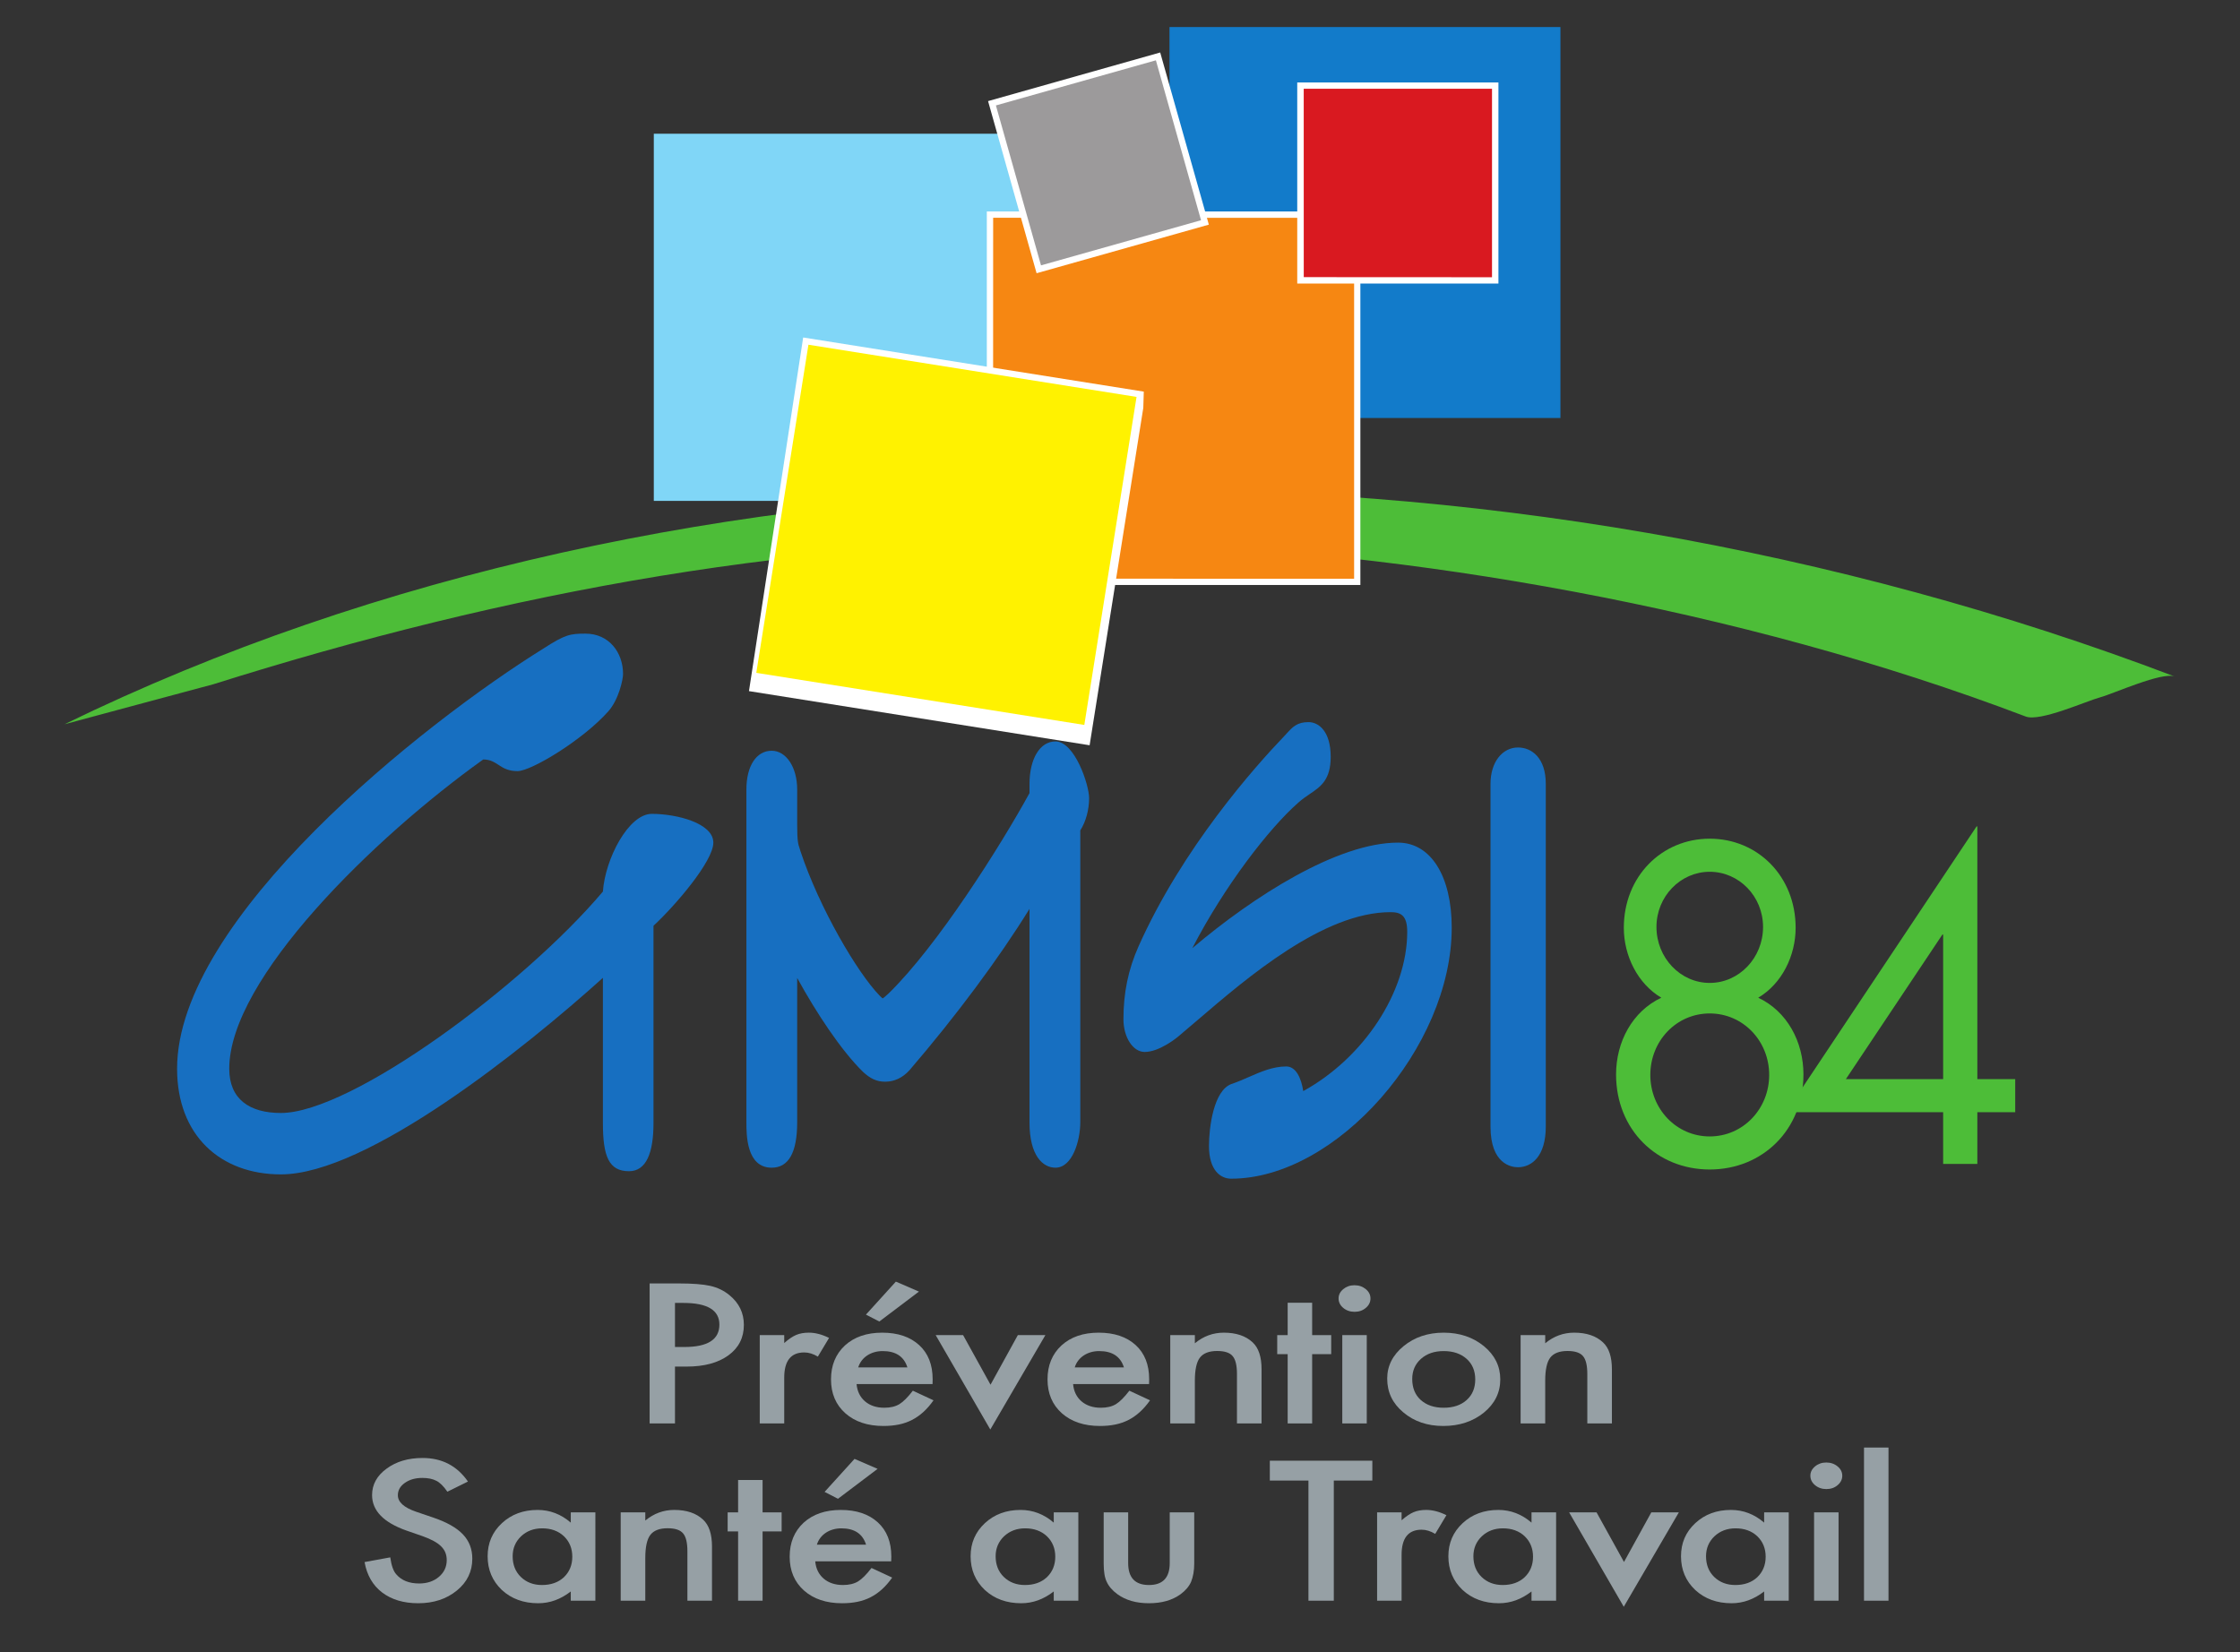 <?xml version="1.0" encoding="UTF-8" standalone="no"?>
<svg
   xmlns:dc="http://purl.org/dc/elements/1.1/"
   xmlns:cc="http://creativecommons.org/ns#"
   xmlns:rdf="http://www.w3.org/1999/02/22-rdf-syntax-ns#"
   xmlns:svg="http://www.w3.org/2000/svg"
   xmlns="http://www.w3.org/2000/svg"
   viewBox="0 0 456.573 336.803"
   height="336.803"
   width="456.573"
   xml:space="preserve"
   id="svg2"
   version="1.1"><rect x="0" y="0" width="456.573" height="336.803" fill="#333333" stroke="none"/><defs
     id="defs6"><clipPath
       id="clipPath18"
       clipPathUnits="userSpaceOnUse"><path
         id="path16"
         d="M 0,252.602 H 342.43 V 0 H 0 Z" /></clipPath></defs><g
     transform="matrix(1.333,0,0,-1.333,0,336.803)"
     id="g10"><g
       id="g12"><g
         clip-path="url(#clipPath18)"
         id="g14"><g
           transform="translate(32.645,148.03)"
           id="g20"><path
             id="path22"
             style="fill:#4dbd38;fill-opacity:1;fill-rule:nonzero;stroke:none"
             d="m 0,0 c 44.399,14.001 91.305,22.963 139.789,21.631 42.704,-1.178 93.565,-9.932 137.31,-26.572 2.199,-0.843 9.273,2.368 11.417,2.944 1.981,0.534 9.408,3.924 11.377,3.172 C 196.651,40.463 72.307,40.263 -22.781,-6.125 -15.22,-4.066 -8.331,-2.254 0,0" /></g><path
           id="path24"
           style="fill:#127bca;fill-opacity:1;fill-rule:nonzero;stroke:none"
           d="m 238.604,188.742 h -59.778 v 59.787 h 59.778 z" /><path
           id="path26"
           style="fill:#80d6f7;fill-opacity:1;fill-rule:nonzero;stroke:none"
           d="M 156.109,176.065 H 99.973 v 56.149 h 56.136 z" /><path
           id="path28"
           style="fill:#ffffff;fill-opacity:1;fill-rule:nonzero;stroke:none"
           d="m 150.893,163.205 h 57.12 v 57.122 h -57.12 z" /><g
           transform="translate(151.847,164.171)"
           id="g30"><path
             id="path32"
             style="fill:#f68712;fill-opacity:1;fill-rule:nonzero;stroke:none"
             d="M 0,0 0.016,55.19 55.209,55.178 V -0.014 Z" /></g><path
           id="path34"
           style="fill:#ffffff;fill-opacity:1;fill-rule:nonzero;stroke:none"
           d="m 198.359,209.303 h 30.764 v 30.75 h -30.764 z" /><g
           transform="translate(228.141,210.268)"
           id="g36"><path
             id="path38"
             style="fill:#d91920;fill-opacity:1;fill-rule:nonzero;stroke:none"
             d="M 0,0 -28.784,0.015 -28.79,28.821 0,28.825 Z" /></g><g
           transform="translate(122.812,201.054)"
           id="g40"><path
             id="path42"
             style="fill:#ffffff;fill-opacity:1;fill-rule:nonzero;stroke:none"
             d="m 0,0 -8.289,-54.081 52.088,-8.28 8.208,51.598 0.076,2.484 z" /></g><g
           transform="translate(165.802,141.801)"
           id="g44"><path
             id="path46"
             style="fill:#fff200;fill-opacity:1;fill-rule:nonzero;stroke:none"
             d="m 0,0 -50.158,7.968 7.972,50.178 50.172,-7.98 z" /></g><g
           transform="translate(151.084,237.204)"
           id="g48"><path
             id="path50"
             style="fill:#ffffff;fill-opacity:1;fill-rule:nonzero;stroke:none"
             d="m 0,0 7.42,-26.323 26.339,7.431 -7.438,26.327 z" /></g><g
           transform="translate(159.179,212.083)"
           id="g52"><path
             id="path54"
             style="fill:#9c9a9b;fill-opacity:1;fill-rule:nonzero;stroke:none"
             d="M 0,0 -6.896,24.459 17.567,31.36 24.469,6.903 Z" /></g><g
           transform="translate(99.925,111.088)"
           id="g56"><path
             id="path58"
             style="fill:#176fc1;fill-opacity:1;fill-rule:nonzero;stroke:none"
             d="m 0,0 v -30.168 c 0,-4.516 -1.081,-7.367 -3.746,-7.367 -3.075,0 -3.99,2.261 -3.99,7.367 v 22.206 c -11.976,-10.812 -36.014,-30.059 -49.236,-30.059 -9.233,0 -15.875,5.941 -15.875,16.164 0,22.927 37.494,52.752 56.052,64.278 3.318,2.137 4.067,2.254 6.397,2.254 3.577,0 5.743,-2.857 5.743,-6.175 0,-0.833 -0.661,-3.922 -2.254,-5.706 -3.903,-4.395 -11.796,-9.143 -13.877,-9.143 -2.76,0 -3.002,1.78 -5.25,1.78 -16.625,-11.882 -38.835,-33.507 -38.835,-47.288 0,-4.638 3.072,-6.773 7.899,-6.773 10.737,0 37.102,19.482 49.236,33.863 0.344,4.986 3.91,11.882 7.481,11.882 3.825,0 9.405,-1.432 9.405,-4.4 C 9.15,9.863 3.329,3.087 0,0" /></g><g
           transform="translate(161.386,74.091)"
           id="g60"><path
             id="path62"
             style="fill:#176fc1;fill-opacity:1;fill-rule:nonzero;stroke:none"
             d="m 0,0 c -1.914,0 -3.968,1.817 -3.968,6.941 v 32.64 c -4.674,-7.563 -11.161,-16.302 -18.36,-24.685 -1.065,-1.163 -2.312,-1.744 -3.727,-1.744 -1.241,0 -2.257,0.454 -3.391,1.522 -3.292,3.229 -7.07,8.924 -10.044,14.343 V 6.941 C -39.49,2.328 -40.796,0 -43.388,0 c -3.867,0 -3.867,5.038 -3.867,6.941 v 50.9 c 0,3.601 1.529,5.923 3.867,5.923 2.228,0 3.898,-2.544 3.898,-5.923 v -5.409 c 0,-2.539 0.146,-2.949 0.417,-3.744 l 0.093,-0.312 c 2.863,-8.628 8.681,-18.567 12.122,-22.09 0.155,-0.155 0.365,-0.355 0.437,-0.397 0.157,0.073 0.638,0.511 0.925,0.774 7.475,7.299 17.079,22.505 21.528,30.62 v 1.369 c 0,3.914 1.612,6.537 3.968,6.537 2.952,0 5.149,-6.642 5.149,-8.674 0,-1.777 -0.503,-3.616 -1.35,-4.931 V 6.941 C 3.799,4.14 2.597,0 0,0" /></g><g
           transform="translate(188.255,72.41)"
           id="g64"><path
             id="path66"
             style="fill:#176fc1;fill-opacity:1;fill-rule:nonzero;stroke:none"
             d="m 0,0 c -1.648,0 -3.391,1.312 -3.391,4.997 0,2.855 0.709,8.497 3.436,9.482 0.914,0.306 1.797,0.69 2.648,1.067 1.815,0.794 3.697,1.618 5.731,1.618 1.508,0 2.305,-1.832 2.598,-3.769 9.281,5.109 15.9,15.184 15.9,24.359 0,2.506 -0.973,3.006 -2.546,3.006 -10.256,0 -21.875,-9.96 -29.561,-16.546 -0.949,-0.802 -1.814,-1.553 -2.621,-2.228 -0.569,-0.526 -3.218,-2.605 -5.423,-2.605 -1.784,0 -3.242,2.245 -3.242,5 0,4.045 0.726,7.595 2.314,11.162 C -7.422,50.618 3.666,63.04 8.12,67.684 l 0.393,0.426 c 0.916,0.997 1.587,1.712 3.312,1.712 1.558,0 3.395,-1.394 3.395,-5.315 0,-3.511 -1.541,-4.562 -3.18,-5.663 C 11.466,58.458 10.868,58.048 10.253,57.498 5.824,53.61 -0.986,44.831 -5.943,35.248 c 9.37,7.948 22.211,16.146 31.463,16.146 4.989,0 8.206,-5.109 8.206,-13.006 C 33.726,20.091 16.083,0 0,0" /></g><g
           transform="translate(232.116,74.16)"
           id="g68"><path
             id="path70"
             style="fill:#176fc1;fill-opacity:1;fill-rule:nonzero;stroke:none"
             d="M 0,0 C -0.987,0 -4.205,0.448 -4.205,6.232 V 58.63 c 0,3.38 1.853,5.564 4.205,5.564 2.11,0 4.249,-1.61 4.249,-5.564 V 6.232 C 4.249,1.632 2.055,0 0,0" /></g><g
           transform="translate(253.288,110.906)"
           id="g72"><path
             id="path74"
             style="fill:#4dbd38;fill-opacity:1;fill-rule:nonzero;stroke:none"
             d="m 0,0 c 0,-4.727 3.672,-8.558 8.141,-8.558 4.49,0 8.157,3.831 8.157,8.558 0,4.675 -3.667,8.439 -8.157,8.439 C 3.672,8.439 0,4.675 0,0 m -0.939,-22.626 c 0,-5.187 3.977,-9.408 9.08,-9.408 5.109,0 9.095,4.221 9.095,9.408 0,5.19 -3.986,9.4 -9.095,9.4 -5.103,0 -9.08,-4.21 -9.08,-9.4 m 22.219,22.5 c 0,-4.283 -2.105,-8.557 -5.721,-10.694 4.431,-2.082 6.916,-6.75 6.916,-11.738 0,-8.433 -6.24,-14.533 -14.334,-14.533 -8.091,0 -14.319,6.1 -14.319,14.533 0,4.988 2.495,9.656 6.919,11.738 -3.612,2.137 -5.733,6.411 -5.733,10.694 0,7.854 5.803,13.626 13.133,13.626 7.351,0 13.139,-5.772 13.139,-13.626" /></g><g
           transform="translate(297.124,109.74)"
           id="g76"><path
             id="path78"
             style="fill:#4dbd38;fill-opacity:1;fill-rule:nonzero;stroke:none"
             d="M 0,0 H -0.118 L -14.875,-22.105 H 0 Z m 11.021,-22.105 v -5.062 H 5.229 v -7.909 H 0 v 7.909 H -24.023 L 5.112,16.542 h 0.117 v -38.647 z" /></g><g
           transform="translate(103.211,46.671)"
           id="g80"><path
             id="path82"
             style="fill:#96a0a5;fill-opacity:1;fill-rule:nonzero;stroke:none"
             d="m 0,0 h 1.447 c 3.562,0 5.342,1.142 5.342,3.425 0,2.209 -1.836,3.314 -5.508,3.314 H 0 Z M 0,-2.996 V -11.69 H -3.878 V 9.721 H 0.516 C 2.668,9.721 4.293,9.596 5.392,9.346 6.501,9.097 7.477,8.625 8.32,7.932 9.796,6.73 10.533,5.214 10.533,3.383 c 0,-1.96 -0.787,-3.513 -2.362,-4.659 -1.576,-1.146 -3.7,-1.72 -6.374,-1.72 z" /></g><g
           transform="translate(116.171,48.487)"
           id="g84"><path
             id="path86"
             style="fill:#96a0a5;fill-opacity:1;fill-rule:nonzero;stroke:none"
             d="m 0,0 h 3.744 v -1.207 c 0.688,0.602 1.298,1.013 1.83,1.235 0.544,0.231 1.188,0.347 1.931,0.347 0.987,0 2.018,-0.269 3.095,-0.805 L 8.886,-3.287 c -0.71,0.426 -1.404,0.638 -2.08,0.638 -2.041,0 -3.062,-1.285 -3.062,-3.855 v -7.003 H 0 Z" /></g><g
           transform="translate(140.513,55.144)"
           id="g88"><path
             id="path90"
             style="fill:#96a0a5;fill-opacity:1;fill-rule:nonzero;stroke:none"
             d="m 0,0 -6.057,-4.576 -2.047,1.054 4.577,5.047 z m -1.764,-11.593 c -0.521,1.664 -1.78,2.496 -3.777,2.496 -0.455,0 -0.882,-0.058 -1.281,-0.174 -0.4,-0.115 -0.763,-0.281 -1.09,-0.499 -0.327,-0.217 -0.608,-0.478 -0.841,-0.783 -0.232,-0.305 -0.41,-0.652 -0.532,-1.04 z M 2.08,-14.145 H -9.535 c 0.1,-1.109 0.533,-1.992 1.298,-2.648 0.765,-0.647 1.748,-0.971 2.946,-0.971 0.932,0 1.702,0.185 2.312,0.555 0.6,0.369 1.282,1.054 2.047,2.052 l 3.162,-1.47 c -0.488,-0.693 -1.004,-1.288 -1.547,-1.782 -0.544,-0.494 -1.126,-0.901 -1.747,-1.22 -0.623,-0.319 -1.293,-0.553 -2.014,-0.701 -0.722,-0.147 -1.504,-0.221 -2.347,-0.221 -2.418,0 -4.359,0.647 -5.824,1.941 -1.464,1.303 -2.196,3.032 -2.196,5.187 0,2.135 0.71,3.864 2.13,5.186 1.43,1.303 3.328,1.955 5.691,1.955 2.385,0 4.27,-0.633 5.657,-1.9 1.376,-1.257 2.064,-3 2.064,-5.228 z" /></g><g
           transform="translate(147.267,48.487)"
           id="g92"><path
             id="path94"
             style="fill:#96a0a5;fill-opacity:1;fill-rule:nonzero;stroke:none"
             d="M 0,0 4.193,-7.585 8.37,0 h 4.21 L 4.16,-14.436 -4.194,0 Z" /></g><g
           transform="translate(171.857,43.55)"
           id="g96"><path
             id="path98"
             style="fill:#96a0a5;fill-opacity:1;fill-rule:nonzero;stroke:none"
             d="M 0,0 C -0.521,1.664 -1.78,2.496 -3.777,2.496 -4.232,2.496 -4.659,2.438 -5.059,2.323 -5.458,2.208 -5.821,2.041 -6.148,1.824 -6.476,1.606 -6.756,1.345 -6.989,1.04 -7.222,0.735 -7.399,0.389 -7.521,0 Z M 3.844,-2.551 H -7.771 c 0.1,-1.11 0.533,-1.993 1.297,-2.649 0.766,-0.647 1.748,-0.971 2.947,-0.971 0.931,0 1.702,0.185 2.312,0.555 0.6,0.369 1.281,1.054 2.047,2.053 L 3.994,-5.034 C 3.506,-5.727 2.989,-6.321 2.446,-6.815 1.902,-7.31 1.32,-7.717 0.699,-8.036 c -0.622,-0.319 -1.293,-0.552 -2.013,-0.7 -0.722,-0.148 -1.504,-0.222 -2.347,-0.222 -2.418,0 -4.36,0.647 -5.824,1.941 -1.464,1.304 -2.197,3.033 -2.197,5.187 0,2.135 0.71,3.864 2.13,5.186 1.431,1.304 3.328,1.956 5.692,1.956 2.384,0 4.27,-0.634 5.657,-1.9 1.376,-1.258 2.063,-3 2.063,-5.228 z" /></g><g
           transform="translate(178.943,48.487)"
           id="g100"><path
             id="path102"
             style="fill:#96a0a5;fill-opacity:1;fill-rule:nonzero;stroke:none"
             d="m 0,0 h 3.761 v -1.248 c 1.308,1.081 2.784,1.623 4.426,1.623 1.886,0 3.356,-0.495 4.41,-1.484 0.91,-0.842 1.364,-2.215 1.364,-4.119 v -8.279 H 10.2 v 7.544 c 0,1.331 -0.221,2.251 -0.665,2.759 -0.432,0.518 -1.221,0.777 -2.363,0.777 -1.242,0 -2.125,-0.342 -2.646,-1.026 -0.51,-0.675 -0.765,-1.854 -0.765,-3.536 v -6.518 H 0 Z" /></g><g
           transform="translate(200.64,45.575)"
           id="g104"><path
             id="path106"
             style="fill:#96a0a5;fill-opacity:1;fill-rule:nonzero;stroke:none"
             d="M 0,0 V -10.595 H -3.744 V 0 h -1.598 v 2.912 h 1.598 V 7.863 H 0 V 2.912 H 2.912 L 2.912,0 Z" /></g><path
           id="path108"
           style="fill:#96a0a5;fill-opacity:1;fill-rule:nonzero;stroke:none"
           d="m 208.99,34.98 h -3.744 v 13.507 h 3.744 z m -4.31,19.124 c 0,0.545 0.238,1.017 0.716,1.414 0.476,0.398 1.048,0.596 1.713,0.596 0.677,0 1.254,-0.198 1.731,-0.596 0.477,-0.388 0.716,-0.865 0.716,-1.428 0,-0.564 -0.239,-1.045 -0.716,-1.443 -0.466,-0.397 -1.037,-0.596 -1.714,-0.596 -0.677,0 -1.254,0.199 -1.73,0.596 -0.478,0.398 -0.716,0.883 -0.716,1.457" /><g
           transform="translate(215.942,41.775)"
           id="g110"><path
             id="path112"
             style="fill:#96a0a5;fill-opacity:1;fill-rule:nonzero;stroke:none"
             d="m 0,0 c 0,-1.35 0.433,-2.417 1.298,-3.203 0.888,-0.796 2.057,-1.193 3.512,-1.193 1.463,0 2.634,0.393 3.51,1.179 0.876,0.785 1.315,1.835 1.315,3.148 0,1.312 -0.439,2.362 -1.315,3.148 C 7.433,3.874 6.263,4.271 4.81,4.271 3.378,4.271 2.219,3.874 1.331,3.079 0.443,2.283 0,1.257 0,0 m -3.827,0.056 c 0,1.95 0.837,3.61 2.513,4.978 1.674,1.368 3.715,2.052 6.124,2.052 2.418,0 4.47,-0.689 6.157,-2.066 1.664,-1.377 2.496,-3.069 2.496,-5.075 0,-2.025 -0.838,-3.721 -2.513,-5.09 -1.686,-1.359 -3.756,-2.038 -6.207,-2.038 -2.43,0 -4.466,0.693 -6.107,2.08 -1.643,1.368 -2.463,3.087 -2.463,5.159" /></g><g
           transform="translate(232.514,48.487)"
           id="g114"><path
             id="path116"
             style="fill:#96a0a5;fill-opacity:1;fill-rule:nonzero;stroke:none"
             d="m 0,0 h 3.761 v -1.248 c 1.308,1.081 2.784,1.623 4.426,1.623 1.886,0 3.356,-0.495 4.41,-1.484 0.91,-0.842 1.364,-2.215 1.364,-4.119 v -8.279 H 10.2 v 7.544 c 0,1.331 -0.221,2.251 -0.665,2.759 -0.432,0.518 -1.221,0.777 -2.363,0.777 -1.242,0 -2.125,-0.342 -2.646,-1.026 -0.51,-0.675 -0.765,-1.854 -0.765,-3.536 v -6.518 H 0 Z" /></g><g
           transform="translate(71.554,26.093)"
           id="g118"><path
             id="path120"
             style="fill:#96a0a5;fill-opacity:1;fill-rule:nonzero;stroke:none"
             d="m 0,0 -3.146,-1.553 c -0.587,0.85 -1.148,1.405 -1.68,1.664 -0.555,0.296 -1.271,0.444 -2.147,0.444 -1.076,0 -1.969,-0.255 -2.679,-0.763 -0.71,-0.499 -1.065,-1.128 -1.065,-1.886 0,-1.045 0.932,-1.886 2.795,-2.524 l 2.564,-0.873 c 2.085,-0.703 3.61,-1.561 4.576,-2.573 0.965,-1.012 1.447,-2.253 1.447,-3.723 0,-1.969 -0.788,-3.597 -2.363,-4.881 -1.586,-1.295 -3.556,-1.942 -5.907,-1.942 -2.23,0 -4.072,0.55 -5.525,1.65 -1.432,1.1 -2.324,2.649 -2.68,4.646 l 3.928,0.721 c 0.177,-1.258 0.488,-2.127 0.932,-2.607 0.799,-0.925 1.964,-1.387 3.495,-1.387 1.209,0 2.213,0.337 3.012,1.012 0.798,0.675 1.198,1.531 1.198,2.566 0,0.416 -0.069,0.797 -0.208,1.144 -0.139,0.346 -0.356,0.666 -0.65,0.957 -0.293,0.291 -0.673,0.564 -1.139,0.818 -0.466,0.254 -1.021,0.497 -1.664,0.728 l -2.48,0.86 c -3.516,1.238 -5.275,3.051 -5.275,5.436 0,1.608 0.737,2.954 2.213,4.035 1.475,1.091 3.311,1.636 5.509,1.636 C -3.978,3.605 -1.664,2.404 0,0" /></g><g
           transform="translate(78.39,14.666)"
           id="g122"><path
             id="path124"
             style="fill:#96a0a5;fill-opacity:1;fill-rule:nonzero;stroke:none"
             d="m 0,0 c 0,-1.294 0.416,-2.348 1.248,-3.162 0.855,-0.822 1.931,-1.234 3.229,-1.234 1.386,0 2.506,0.397 3.361,1.193 0.854,0.823 1.281,1.867 1.281,3.134 0,1.266 -0.427,2.311 -1.281,3.134 C 6.983,3.869 5.874,4.271 4.51,4.271 3.223,4.271 2.146,3.864 1.281,3.051 0.427,2.228 0,1.211 0,0 m 8.887,6.712 h 3.76 V -6.795 H 8.887 V -5.38 C 7.344,-6.583 5.686,-7.183 3.911,-7.183 c -2.241,0 -4.094,0.675 -5.558,2.024 -1.454,1.378 -2.18,3.097 -2.18,5.159 0,2.025 0.726,3.712 2.18,5.062 1.453,1.349 3.272,2.024 5.458,2.024 1.885,0 3.578,-0.647 5.076,-1.941 z" /></g><g
           transform="translate(94.91,21.378)"
           id="g126"><path
             id="path128"
             style="fill:#96a0a5;fill-opacity:1;fill-rule:nonzero;stroke:none"
             d="m 0,0 h 3.761 v -1.248 c 1.308,1.081 2.784,1.623 4.426,1.623 1.886,0 3.356,-0.495 4.41,-1.484 0.91,-0.842 1.364,-2.215 1.364,-4.119 v -8.279 H 10.2 v 7.544 c 0,1.331 -0.221,2.251 -0.665,2.759 -0.432,0.518 -1.221,0.777 -2.363,0.777 -1.242,0 -2.125,-0.342 -2.646,-1.026 -0.51,-0.675 -0.765,-1.854 -0.765,-3.536 v -6.518 H 0 Z" /></g><g
           transform="translate(116.606,18.466)"
           id="g130"><path
             id="path132"
             style="fill:#96a0a5;fill-opacity:1;fill-rule:nonzero;stroke:none"
             d="M 0,0 V -10.595 H -3.744 V 0 h -1.598 v 2.912 h 1.598 V 7.863 H 0 V 2.912 H 2.912 L 2.912,0 Z" /></g><g
           transform="translate(134.192,28.034)"
           id="g134"><path
             id="path136"
             style="fill:#96a0a5;fill-opacity:1;fill-rule:nonzero;stroke:none"
             d="m 0,0 -6.057,-4.576 -2.047,1.054 4.577,5.047 z m -1.764,-11.593 c -0.521,1.664 -1.78,2.496 -3.777,2.496 -0.455,0 -0.882,-0.058 -1.281,-0.174 -0.4,-0.115 -0.763,-0.281 -1.09,-0.499 -0.327,-0.217 -0.608,-0.478 -0.841,-0.783 -0.232,-0.305 -0.41,-0.652 -0.532,-1.04 z M 2.08,-14.145 H -9.535 c 0.1,-1.109 0.533,-1.992 1.298,-2.648 0.765,-0.647 1.748,-0.971 2.946,-0.971 0.932,0 1.702,0.185 2.312,0.555 0.6,0.369 1.282,1.054 2.047,2.052 l 3.162,-1.47 c -0.488,-0.693 -1.004,-1.288 -1.547,-1.782 -0.544,-0.494 -1.126,-0.901 -1.747,-1.22 -0.623,-0.319 -1.293,-0.553 -2.014,-0.701 -0.722,-0.147 -1.504,-0.221 -2.347,-0.221 -2.418,0 -4.359,0.647 -5.824,1.941 -1.464,1.303 -2.196,3.032 -2.196,5.187 0,2.135 0.71,3.864 2.13,5.186 1.43,1.303 3.328,1.955 5.691,1.955 2.385,0 4.27,-0.633 5.657,-1.9 1.376,-1.257 2.064,-3 2.064,-5.228 z" /></g><g
           transform="translate(152.241,14.666)"
           id="g138"><path
             id="path140"
             style="fill:#96a0a5;fill-opacity:1;fill-rule:nonzero;stroke:none"
             d="m 0,0 c 0,-1.294 0.416,-2.348 1.248,-3.162 0.855,-0.822 1.931,-1.234 3.229,-1.234 1.386,0 2.506,0.397 3.361,1.193 0.854,0.823 1.281,1.867 1.281,3.134 0,1.266 -0.427,2.311 -1.281,3.134 C 6.983,3.869 5.874,4.271 4.51,4.271 3.223,4.271 2.146,3.864 1.281,3.051 0.427,2.228 0,1.211 0,0 m 8.887,6.712 h 3.76 V -6.795 H 8.887 V -5.38 C 7.344,-6.583 5.686,-7.183 3.911,-7.183 c -2.241,0 -4.094,0.675 -5.558,2.024 -1.454,1.378 -2.18,3.097 -2.18,5.159 0,2.025 0.726,3.712 2.18,5.062 1.453,1.349 3.272,2.024 5.458,2.024 1.885,0 3.578,-0.647 5.076,-1.941 z" /></g><g
           transform="translate(172.507,21.378)"
           id="g142"><path
             id="path144"
             style="fill:#96a0a5;fill-opacity:1;fill-rule:nonzero;stroke:none"
             d="m 0,0 v -7.752 c 0,-2.237 1.059,-3.356 3.178,-3.356 2.119,0 3.178,1.119 3.178,3.356 V 0 h 3.745 v -7.821 c 0,-1.082 -0.162,-2.016 -0.483,-2.802 -0.31,-0.702 -0.848,-1.335 -1.614,-1.899 -1.265,-0.916 -2.873,-1.373 -4.826,-1.373 -1.942,0 -3.544,0.457 -4.809,1.373 -0.776,0.564 -1.326,1.197 -1.647,1.899 -0.311,0.629 -0.466,1.563 -0.466,2.802 l 0,7.821 z" /></g><g
           transform="translate(203.951,26.245)"
           id="g146"><path
             id="path148"
             style="fill:#96a0a5;fill-opacity:1;fill-rule:nonzero;stroke:none"
             d="M 0,0 V -18.374 H -3.878 V 0 H -9.785 V 3.037 H 5.891 V 0 Z" /></g><g
           transform="translate(210.571,21.378)"
           id="g150"><path
             id="path152"
             style="fill:#96a0a5;fill-opacity:1;fill-rule:nonzero;stroke:none"
             d="m 0,0 h 3.744 v -1.207 c 0.688,0.602 1.298,1.013 1.83,1.235 0.544,0.231 1.188,0.347 1.931,0.347 0.987,0 2.018,-0.269 3.095,-0.805 L 8.886,-3.287 c -0.71,0.426 -1.404,0.638 -2.08,0.638 -2.041,0 -3.062,-1.285 -3.062,-3.855 v -7.003 H 0 Z" /></g><g
           transform="translate(225.295,14.666)"
           id="g154"><path
             id="path156"
             style="fill:#96a0a5;fill-opacity:1;fill-rule:nonzero;stroke:none"
             d="m 0,0 c 0,-1.294 0.416,-2.348 1.248,-3.162 0.855,-0.822 1.931,-1.234 3.229,-1.234 1.386,0 2.506,0.397 3.361,1.193 0.854,0.823 1.281,1.867 1.281,3.134 0,1.266 -0.427,2.311 -1.281,3.134 C 6.983,3.869 5.874,4.271 4.51,4.271 3.223,4.271 2.146,3.864 1.281,3.051 0.427,2.228 0,1.211 0,0 m 8.887,6.712 h 3.76 V -6.795 H 8.887 V -5.38 C 7.344,-6.583 5.686,-7.183 3.911,-7.183 c -2.241,0 -4.094,0.675 -5.558,2.024 -1.454,1.378 -2.18,3.097 -2.18,5.159 0,2.025 0.726,3.712 2.18,5.062 1.453,1.349 3.272,2.024 5.458,2.024 1.885,0 3.578,-0.647 5.076,-1.941 z" /></g><g
           transform="translate(244.129,21.378)"
           id="g158"><path
             id="path160"
             style="fill:#96a0a5;fill-opacity:1;fill-rule:nonzero;stroke:none"
             d="M 0,0 4.193,-7.585 8.37,0 h 4.21 L 4.16,-14.436 -4.194,0 Z" /></g><g
           transform="translate(260.866,14.666)"
           id="g162"><path
             id="path164"
             style="fill:#96a0a5;fill-opacity:1;fill-rule:nonzero;stroke:none"
             d="m 0,0 c 0,-1.294 0.416,-2.348 1.248,-3.162 0.855,-0.822 1.931,-1.234 3.229,-1.234 1.386,0 2.506,0.397 3.361,1.193 0.854,0.823 1.281,1.867 1.281,3.134 0,1.266 -0.427,2.311 -1.281,3.134 C 6.983,3.869 5.874,4.271 4.51,4.271 3.223,4.271 2.146,3.864 1.281,3.051 0.427,2.228 0,1.211 0,0 m 8.887,6.712 h 3.76 V -6.795 H 8.887 V -5.38 C 7.344,-6.583 5.686,-7.183 3.911,-7.183 c -2.241,0 -4.094,0.675 -5.558,2.024 -1.454,1.378 -2.18,3.097 -2.18,5.159 0,2.025 0.726,3.712 2.18,5.062 1.453,1.349 3.272,2.024 5.458,2.024 1.885,0 3.578,-0.647 5.076,-1.941 z" /></g><path
           id="path166"
           style="fill:#96a0a5;fill-opacity:1;fill-rule:nonzero;stroke:none"
           d="m 281.132,7.871 h -3.744 v 13.507 h 3.744 z m -4.311,19.123 c 0,0.546 0.239,1.017 0.716,1.415 0.477,0.397 1.049,0.596 1.714,0.596 0.677,0 1.254,-0.199 1.73,-0.596 0.478,-0.388 0.716,-0.865 0.716,-1.429 0,-0.563 -0.238,-1.044 -0.716,-1.442 -0.465,-0.397 -1.037,-0.596 -1.713,-0.596 -0.677,0 -1.254,0.199 -1.731,0.596 -0.477,0.398 -0.716,0.883 -0.716,1.456" /><path
           id="path168"
           style="fill:#96a0a5;fill-opacity:1;fill-rule:nonzero;stroke:none"
           d="m 288.767,7.871 h -3.744 v 23.422 h 3.744 z" /></g></g></g></svg>